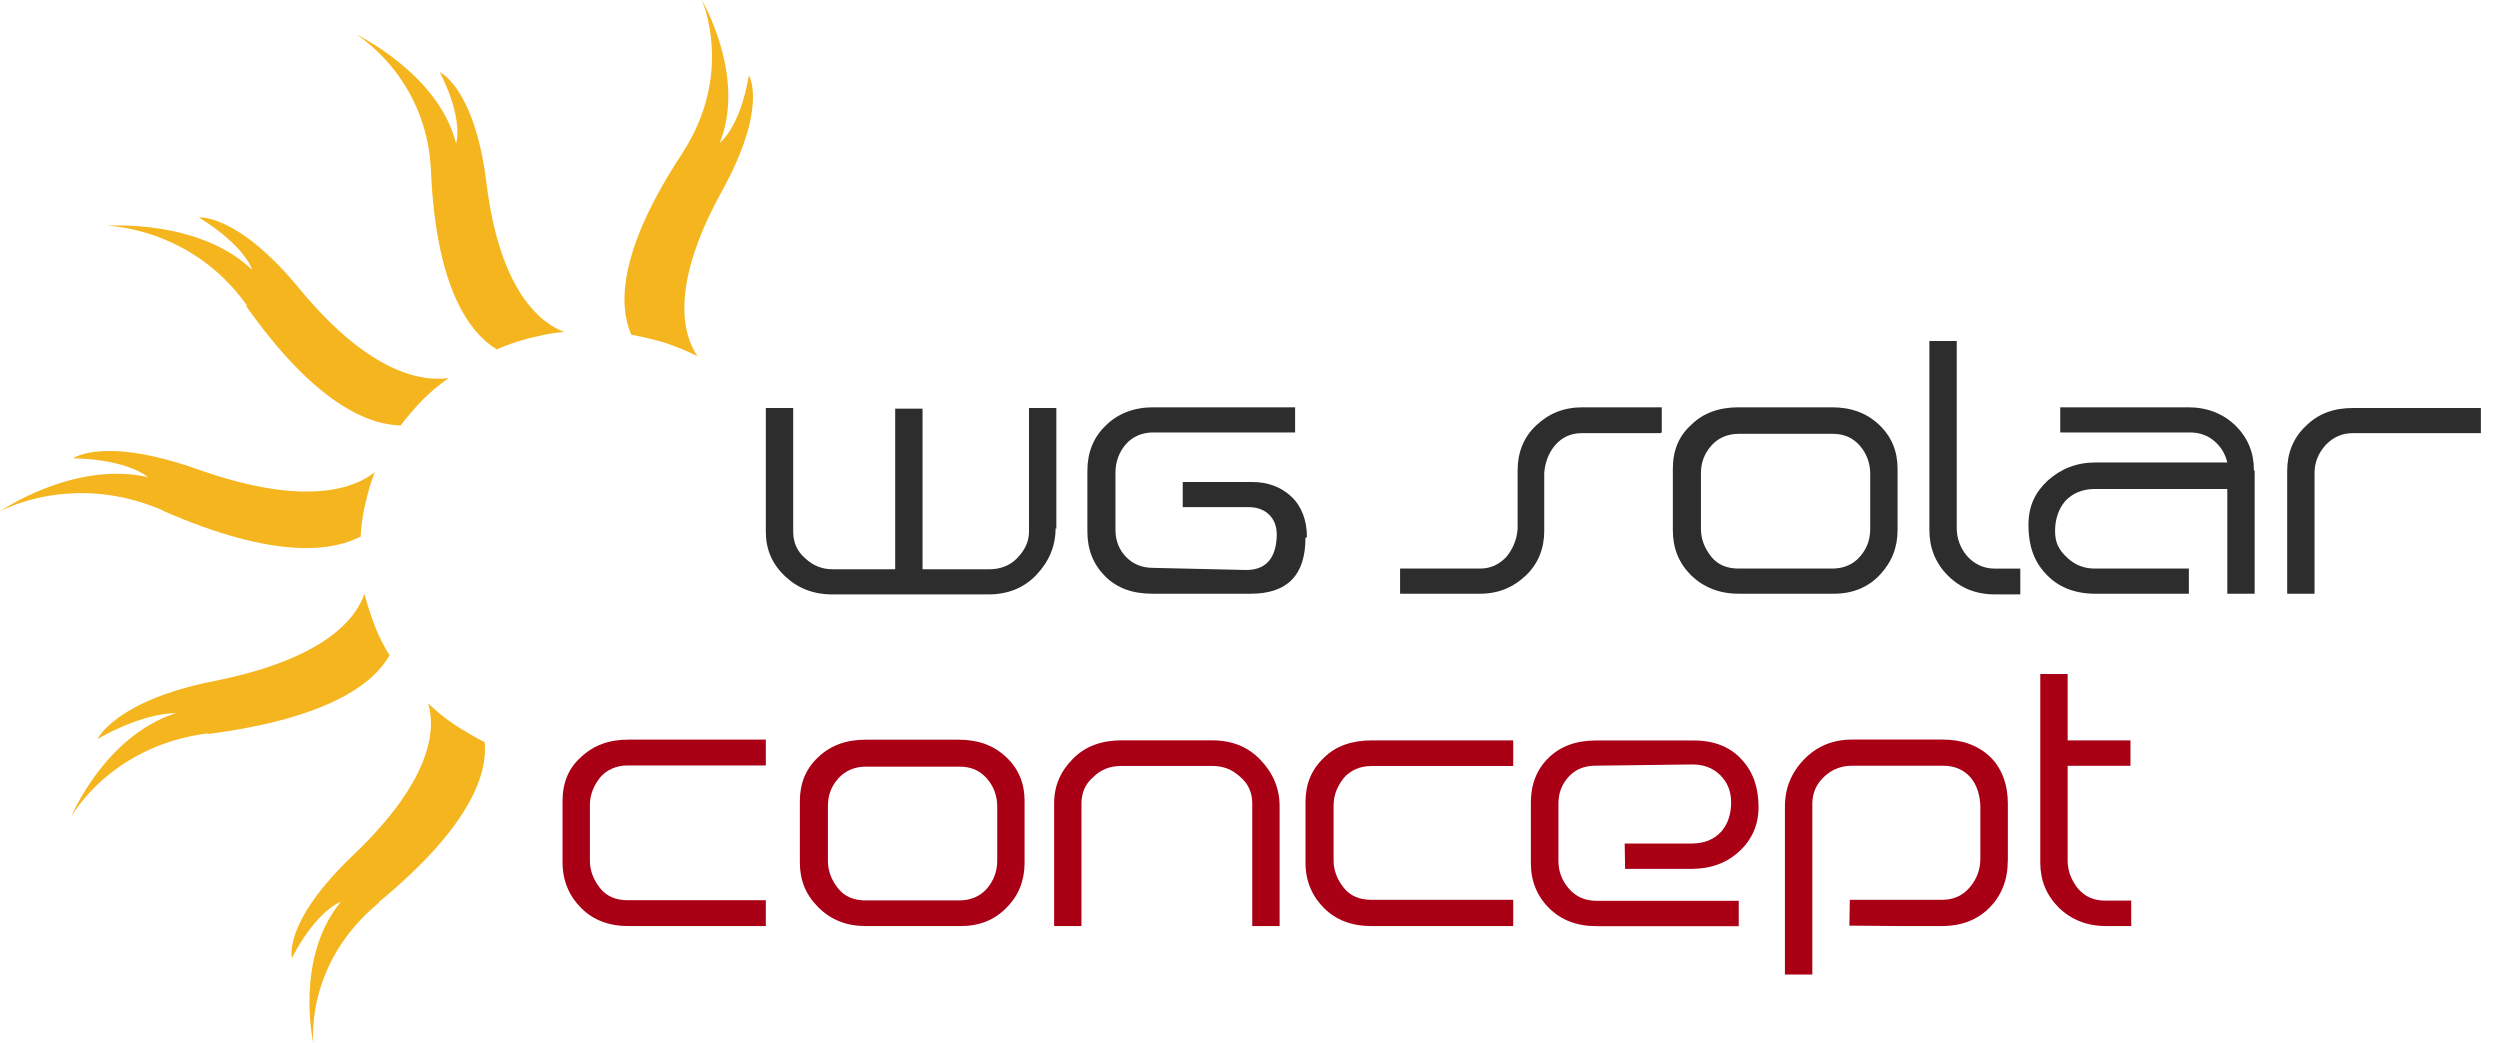 <svg width="115" height="48" viewBox="0 0 115 48" fill="none" xmlns="http://www.w3.org/2000/svg">
<path d="M28.903 42.598C27.985 42.598 27.271 42.309 26.727 41.763C26.183 41.217 25.877 40.51 25.877 39.675V36.849C25.877 36.014 26.149 35.34 26.727 34.826C27.305 34.28 28.019 34.023 28.903 34.023H35.228V35.211H28.869C28.359 35.211 27.917 35.404 27.611 35.757C27.305 36.143 27.135 36.56 27.135 37.042V39.579C27.135 40.061 27.305 40.478 27.611 40.864C27.917 41.249 28.359 41.41 28.869 41.41H35.228V42.598H28.903Z" fill="#A90016"/>
<path d="M45.872 39.602V37.084C45.872 36.605 45.702 36.159 45.396 35.809C45.056 35.427 44.648 35.266 44.138 35.266H39.819C39.309 35.266 38.867 35.459 38.561 35.809C38.221 36.191 38.085 36.605 38.085 37.084V39.602C38.085 40.08 38.255 40.494 38.561 40.877C38.867 41.259 39.309 41.419 39.819 41.419H44.138C44.648 41.419 45.09 41.227 45.396 40.877C45.702 40.526 45.872 40.08 45.872 39.602ZM47.13 39.698C47.13 40.494 46.858 41.198 46.314 41.737C45.77 42.312 45.056 42.598 44.206 42.598H39.819C38.935 42.598 38.221 42.312 37.643 41.737C37.065 41.162 36.793 40.494 36.793 39.666V36.862C36.793 36.034 37.065 35.362 37.643 34.823C38.221 34.28 38.935 34.026 39.819 34.026H44.104C44.988 34.026 45.702 34.28 46.28 34.823C46.858 35.366 47.13 36.034 47.13 36.83V39.634V39.698Z" fill="#A90016"/>
<path d="M58.862 42.598H57.603V36.956C57.603 36.477 57.433 36.063 57.059 35.745C56.685 35.395 56.277 35.234 55.767 35.234H51.585C51.075 35.234 50.633 35.395 50.292 35.745C49.918 36.063 49.748 36.477 49.748 36.956V42.598H48.49V36.956C48.49 36.127 48.796 35.459 49.374 34.884C49.952 34.309 50.7 34.056 51.585 34.056H55.767C56.651 34.056 57.399 34.342 57.977 34.949C58.556 35.556 58.862 36.256 58.862 37.084V42.598Z" fill="#A90016"/>
<path d="M69.608 42.598H63.079C62.161 42.598 61.447 42.312 60.903 41.77C60.359 41.227 60.053 40.527 60.053 39.698V36.894C60.053 36.066 60.325 35.398 60.903 34.855C61.447 34.312 62.195 34.059 63.079 34.059H69.608V35.237H63.079C62.569 35.237 62.127 35.43 61.821 35.78C61.515 36.162 61.345 36.576 61.345 37.055V39.573C61.345 40.051 61.515 40.466 61.821 40.848C62.127 41.23 62.569 41.391 63.079 41.391H69.608V42.569V42.601V42.598Z" fill="#A90016"/>
<path d="M98.07 42.598H96.88C95.996 42.598 95.282 42.306 94.704 41.753C94.126 41.169 93.853 40.488 93.853 39.676V31.004H95.112V34.059H98.002V35.228H95.112V39.579C95.112 40.067 95.282 40.488 95.588 40.877C95.928 41.265 96.336 41.429 96.846 41.429H98.036V42.598H98.07Z" fill="#A90016"/>
<path d="M80.893 37.119C80.893 37.931 80.601 38.609 80.019 39.152C79.438 39.695 78.7 39.968 77.806 39.968H74.755L74.735 38.802H77.806C78.391 38.802 78.85 38.619 79.186 38.246C79.482 37.899 79.632 37.453 79.632 36.904C79.632 36.403 79.465 35.985 79.125 35.651C78.788 35.317 78.346 35.157 77.802 35.166L73.402 35.221C72.882 35.221 72.467 35.391 72.157 35.731C71.845 36.072 71.688 36.48 71.688 36.958V39.611C71.688 40.09 71.852 40.514 72.174 40.883C72.498 41.252 72.919 41.438 73.439 41.438H79.982V42.604H73.453C72.545 42.604 71.814 42.328 71.256 41.772C70.699 41.217 70.42 40.526 70.42 39.704V36.91C70.42 36.075 70.692 35.391 71.236 34.858C71.78 34.328 72.504 34.062 73.412 34.062H77.901C78.86 34.062 79.605 34.36 80.135 34.958C80.642 35.507 80.893 36.229 80.893 37.125V37.119Z" fill="#A90016"/>
<path d="M92.358 39.595C92.358 40.459 92.079 41.179 91.525 41.744C90.967 42.312 90.236 42.598 89.328 42.598H87.21L85.071 42.579L85.091 41.391H89.342C89.862 41.391 90.284 41.201 90.61 40.816C90.936 40.434 91.096 39.993 91.096 39.499V37.135C91.096 36.628 90.94 36.088 90.63 35.745C90.321 35.401 89.903 35.224 89.386 35.224H85.2C84.693 35.224 84.261 35.395 83.904 35.735C83.547 36.075 83.367 36.486 83.367 36.968V44.83H82.106V37.1C82.106 36.258 82.401 35.536 82.99 34.929C83.578 34.325 84.312 34.02 85.197 34.02H89.372C90.253 34.02 90.97 34.28 91.528 34.797C92.086 35.318 92.361 36.111 92.361 36.949V39.589L92.358 39.595Z" fill="#A90016"/>
<path d="M48.558 24.292C48.558 25.127 48.252 25.834 47.674 26.444C47.096 27.054 46.348 27.343 45.464 27.343H38.289C37.405 27.343 36.691 27.054 36.113 26.508C35.501 25.93 35.228 25.255 35.228 24.453V18.768H36.487V24.453C36.487 24.934 36.657 25.352 37.031 25.673C37.405 26.026 37.813 26.187 38.323 26.187H41.179V18.8H42.437V26.187H45.498C46.008 26.187 46.45 26.026 46.79 25.673C47.13 25.32 47.334 24.934 47.334 24.453V18.768H48.592V24.324L48.558 24.292Z" fill="#2D2D2D"/>
<path d="M60.051 24.741C60.051 26.476 59.201 27.311 57.535 27.311H53.012C52.094 27.311 51.38 27.054 50.836 26.508C50.292 25.962 50.02 25.287 50.02 24.452V21.658C50.02 20.823 50.292 20.117 50.87 19.571C51.414 19.025 52.162 18.736 53.046 18.736H59.575V19.892H53.046C52.536 19.892 52.094 20.085 51.788 20.438C51.482 20.791 51.312 21.241 51.312 21.723V24.388C51.312 24.87 51.482 25.287 51.788 25.609C52.094 25.93 52.502 26.122 53.046 26.122L57.331 26.219C58.181 26.219 58.657 25.737 58.725 24.773C58.759 24.324 58.657 23.971 58.419 23.714C58.181 23.457 57.84 23.328 57.432 23.328H54.406V22.172H57.602C58.317 22.172 58.929 22.397 59.405 22.847C59.881 23.296 60.119 23.939 60.119 24.709L60.051 24.741Z" fill="#2D2D2D"/>
<path d="M86.03 24.324V21.787C86.03 21.305 85.86 20.855 85.554 20.502C85.214 20.117 84.806 19.956 84.296 19.956H79.978C79.468 19.956 79.025 20.149 78.719 20.502C78.379 20.888 78.243 21.305 78.243 21.787V24.324C78.243 24.806 78.413 25.223 78.719 25.609C79.025 25.994 79.468 26.154 79.978 26.154H84.296C84.806 26.154 85.248 25.962 85.554 25.609C85.894 25.223 86.03 24.806 86.03 24.324ZM87.288 24.388C87.288 25.191 87.016 25.866 86.472 26.444C85.928 27.022 85.214 27.311 84.364 27.311H79.978C79.094 27.311 78.379 27.022 77.801 26.476C77.223 25.898 76.951 25.223 76.951 24.388V21.562C76.951 20.727 77.223 20.053 77.801 19.539C78.345 18.993 79.094 18.736 79.978 18.736H84.262C85.146 18.736 85.86 18.993 86.438 19.539C87.016 20.085 87.288 20.759 87.288 21.562V24.388Z" fill="#2D2D2D"/>
<path d="M92.969 27.343H91.778C90.894 27.343 90.18 27.054 89.602 26.476C89.024 25.898 88.752 25.191 88.752 24.388V15.685H90.01V24.292C90.01 24.774 90.18 25.223 90.486 25.577C90.792 25.93 91.234 26.155 91.744 26.155H92.934V27.343H92.969Z" fill="#2D2D2D"/>
<path d="M103.714 21.658V27.311H102.456V22.493H96.369C95.791 22.493 95.349 22.686 95.009 23.039C94.703 23.393 94.533 23.874 94.533 24.42C94.533 24.966 94.703 25.287 95.077 25.641C95.451 25.994 95.859 26.154 96.369 26.154H100.688V27.311H96.369C95.417 27.311 94.635 26.989 94.091 26.379C93.547 25.801 93.309 25.063 93.309 24.163C93.309 23.264 93.615 22.654 94.193 22.108C94.805 21.562 95.519 21.273 96.403 21.273H102.456C102.354 20.855 102.15 20.534 101.844 20.277C101.538 20.02 101.164 19.892 100.722 19.892H94.771V18.736H100.654C101.538 18.736 102.252 19.025 102.83 19.571C103.408 20.149 103.68 20.823 103.68 21.626L103.714 21.658Z" fill="#2D2D2D"/>
<path d="M114.154 19.924H108.237C107.727 19.924 107.319 20.117 106.979 20.47C106.639 20.856 106.469 21.273 106.469 21.755V27.311H105.211V21.659C105.211 20.856 105.483 20.149 106.061 19.603C106.639 19.025 107.353 18.768 108.237 18.768H114.12V19.924H114.154Z" fill="#2D2D2D"/>
<path d="M76.374 19.924H72.769C72.259 19.924 71.851 20.117 71.545 20.47C71.239 20.823 71.069 21.273 71.035 21.755V24.42C71.035 25.223 70.763 25.93 70.185 26.476C69.607 27.022 68.927 27.311 68.077 27.311H64.404V26.154H68.077C68.587 26.154 68.961 25.962 69.301 25.609C69.607 25.223 69.777 24.806 69.811 24.324V21.626C69.811 20.823 70.083 20.117 70.661 19.571C71.239 19.025 71.919 18.736 72.803 18.736H76.442V19.892L76.374 19.924Z" fill="#2D2D2D"/>
<path d="M9.556 33.766C15.269 33.028 17.241 31.358 17.922 30.137C17.718 29.848 17.377 29.174 17.241 28.788C17.003 28.146 16.935 27.953 16.765 27.311C16.425 28.307 15.167 30.266 9.862 31.326C5.306 32.225 4.49 33.991 4.49 33.991C6.7 32.739 8.094 32.803 8.094 32.803C4.796 33.863 3.266 37.588 3.266 37.588C3.266 37.588 5.034 34.312 9.556 33.734" fill="#F5B51F"/>
<path d="M17.414 41.507C21.746 37.938 22.433 35.514 22.294 34.136C21.95 33.982 21.294 33.581 20.947 33.362C20.359 32.957 20.22 32.832 19.696 32.363C19.992 33.352 20.087 35.665 16.268 39.316C12.98 42.441 13.429 44.069 13.429 44.069C14.565 41.86 15.677 41.481 15.677 41.481C13.531 44.098 14.415 48 14.415 48C14.415 48 13.983 44.349 17.448 41.507" fill="#F5B51F"/>
<path d="M7.481 23.489C12.684 25.77 15.302 25.352 16.594 24.678C16.594 24.324 16.696 23.586 16.798 23.2C16.968 22.526 17.002 22.333 17.24 21.723C16.39 22.397 14.18 23.393 9.113 21.595C4.761 20.053 3.366 21.081 3.366 21.081C5.951 21.145 6.801 21.948 6.801 21.948C3.4 21.177 0 23.521 0 23.521C0 23.521 3.332 21.659 7.515 23.489" fill="#F5B51F"/>
<path d="M11.322 14.079C14.519 18.607 16.967 19.539 18.429 19.571C18.634 19.282 19.143 18.704 19.416 18.415C19.926 17.933 20.062 17.805 20.64 17.387C19.552 17.548 17.103 17.323 13.771 13.276C10.915 9.808 9.146 10.001 9.146 10.001C11.322 11.349 11.595 12.409 11.595 12.409C9.146 10.065 4.93 10.386 4.93 10.386C4.93 10.386 8.806 10.45 11.357 14.047" fill="#F5B51F"/>
<path d="M19.825 7.882C20.063 13.309 21.627 15.332 22.852 16.071C23.192 15.91 23.94 15.653 24.348 15.557C25.062 15.397 25.232 15.332 25.946 15.268C24.926 14.883 22.988 13.47 22.375 8.395C21.831 4.028 20.233 3.321 20.233 3.321C21.355 5.537 20.981 6.597 20.981 6.597C20.165 3.385 16.391 1.587 16.391 1.587C16.391 1.587 19.655 3.546 19.825 7.882Z" fill="#F5B51F"/>
<path d="M31.414 7.011C28.364 11.619 28.476 14.121 29.041 15.399C29.415 15.457 30.166 15.64 30.578 15.762C31.261 16.01 31.435 16.071 32.084 16.382C31.492 15.525 30.703 13.318 33.213 8.784C35.355 4.898 34.447 3.465 34.447 3.465C34.046 5.88 33.108 6.571 33.108 6.571C34.345 3.501 32.281 0 32.281 0C32.281 0 33.801 3.35 31.384 7.049" fill="#F5B51F"/>
</svg>
